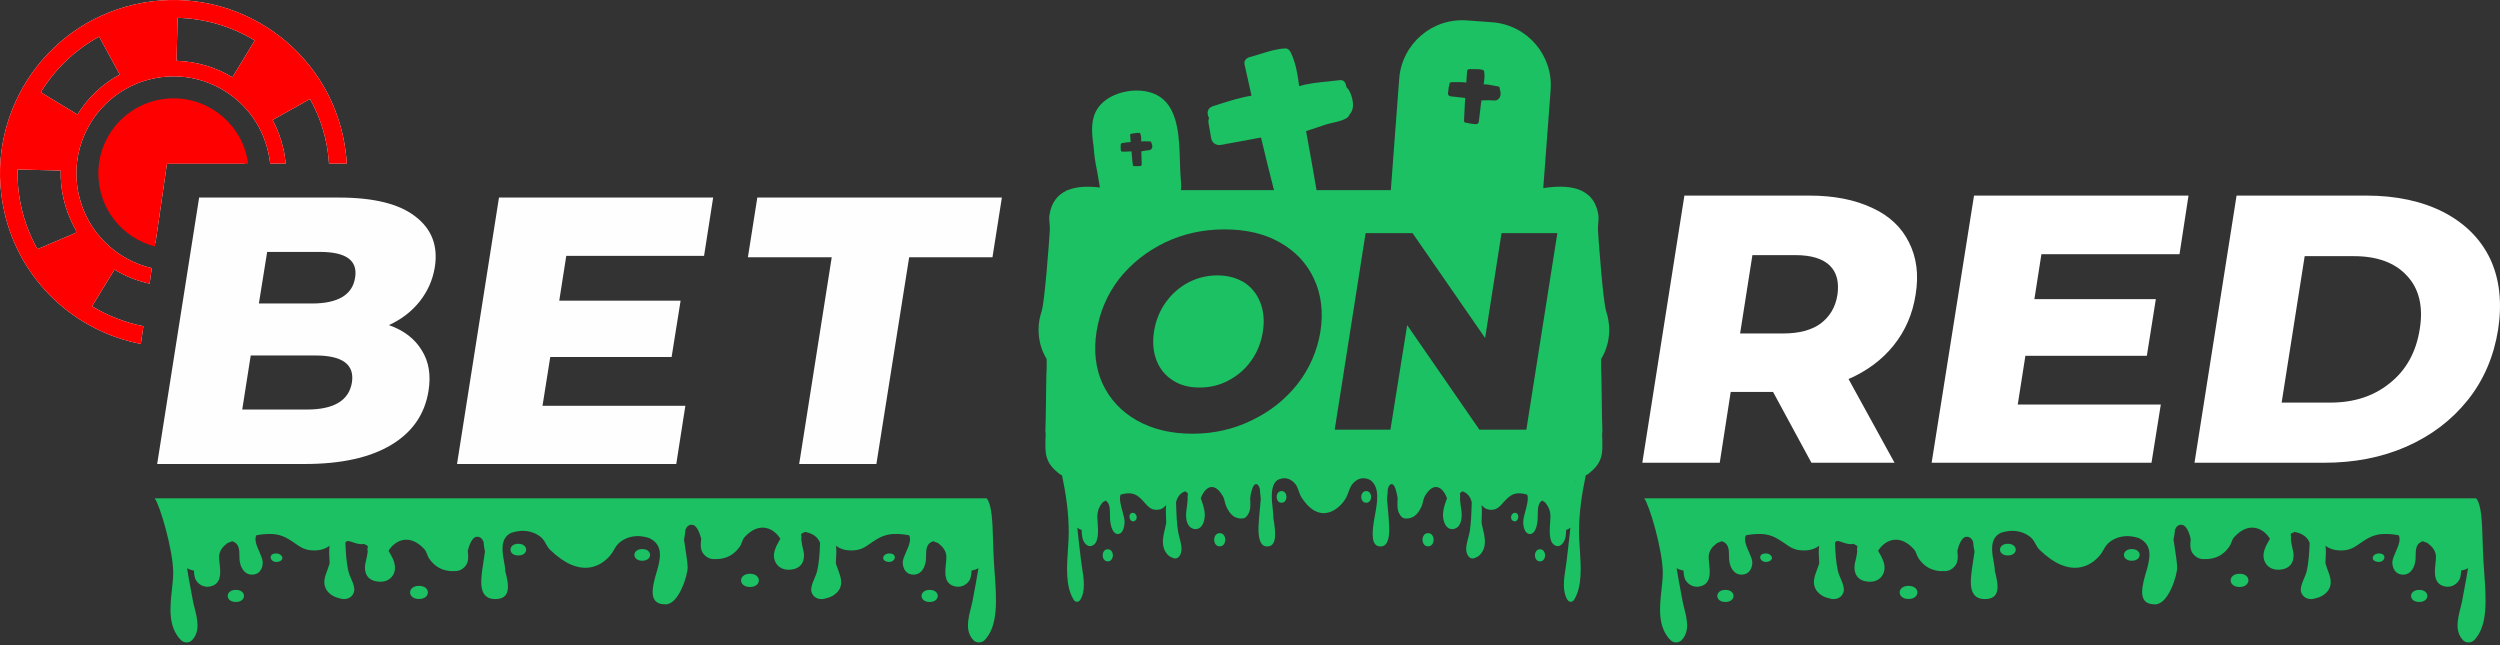 <svg width="403" height="104" viewBox="0 0 403 104" fill="none" xmlns="http://www.w3.org/2000/svg">
<rect x="0" y="0" width="403" height="104" fill="#333333" stroke="none"/>
<path d="M39.448 26.366C39.398 26.049 39.348 25.732 39.265 25.416C37.865 19.168 31.667 15.253 25.418 16.669C19.186 18.085 15.271 24.283 16.67 30.514C17.67 34.895 21.003 38.127 25.068 39.177L26.918 26.366H39.448Z" fill="white"/>
<path d="M39.999 26.383H26.919L24.986 39.727C19.738 38.395 15.855 33.63 15.855 27.965C15.855 21.268 21.287 15.854 27.969 15.854C34.134 15.854 39.216 20.435 39.999 26.383Z" fill="#FF0000"/>
<path fill-rule="evenodd" clip-rule="evenodd" d="M21.804 0.692C6.741 4.091 -2.707 19.068 0.692 34.129C3.208 45.308 12.123 53.404 22.703 55.437L23.12 52.588C20.204 52.005 17.388 50.922 14.839 49.372L18.454 43.458C20.204 44.525 22.12 45.291 24.12 45.724L24.47 43.225C18.804 41.909 14.072 37.477 12.706 31.413C10.806 22.983 16.088 14.603 24.52 12.704C32.968 10.788 41.332 16.086 43.232 24.516C43.382 25.132 43.481 25.765 43.548 26.365H46.047C45.981 25.566 45.864 24.766 45.681 23.999C45.314 22.367 44.731 20.817 43.948 19.335L49.996 15.953L50.03 16.069C51.146 18.069 51.963 20.234 52.463 22.45C52.763 23.733 52.946 25.066 53.029 26.365H55.912C55.812 24.866 55.595 23.333 55.262 21.8C51.863 6.74 36.867 -2.706 21.804 0.692ZM28.635 2.875C33.017 2.991 37.316 4.241 41.066 6.523L37.466 12.454C34.734 10.805 31.618 9.905 28.452 9.805L28.635 2.875ZM6.574 14.87C8.857 11.138 12.106 8.023 15.988 5.907L19.304 12.021C16.488 13.537 14.139 15.786 12.489 18.468L6.574 14.87ZM6.024 40.16L5.924 39.86L5.874 39.876C4.775 37.844 3.958 35.695 3.458 33.479C2.992 31.447 2.792 29.381 2.842 27.315L9.79 27.498C9.74 28.997 9.89 30.48 10.223 31.946C10.59 33.579 11.173 35.128 11.956 36.611L12.206 37.028L12.306 37.494L6.008 40.176L6.024 40.16Z" fill="white"/>
<path fill-rule="evenodd" clip-rule="evenodd" d="M62.693 52.405C65.093 53.255 66.859 54.604 67.975 56.453C69.125 58.252 69.492 60.435 69.075 63.017C68.475 66.782 66.476 69.681 63.043 71.73C59.611 73.78 54.978 74.796 49.113 74.796H25.336L32.101 31.847H54.629C60.261 31.847 64.359 32.863 66.975 34.912C69.591 36.911 70.641 39.644 70.091 43.075C69.758 45.125 68.942 46.957 67.642 48.606C66.376 50.189 64.743 51.472 62.693 52.405ZM49.48 66.016C53.829 66.016 56.245 64.567 56.728 61.668C57.178 58.769 55.228 57.303 50.846 57.303H40.416L39.049 66.016H49.48ZM43.065 40.61L41.732 48.923H50.296C54.479 48.923 56.828 47.524 57.245 44.741C57.694 41.993 55.795 40.61 51.613 40.61H43.065Z" fill="#FEFEFE"/>
<path d="M110.479 65.416L109.013 74.796H73.672L80.437 31.847H114.961L113.495 41.243H91.284L90.151 48.473H109.713L108.263 57.553H88.701L87.452 65.416H110.479Z" fill="#FEFEFE"/>
<path d="M120.562 41.476H134.076L128.827 74.796H141.274L146.556 41.476H159.986L161.502 31.847H122.079L120.562 41.476Z" fill="#FEFEFE"/>
<path d="M360.535 31.529H381.463C386.245 31.529 390.444 32.429 393.893 34.195C397.325 35.977 399.858 38.477 401.408 41.709C402.924 44.941 403.357 48.739 402.707 53.071C402.008 57.452 400.391 61.251 397.809 64.483C395.226 67.715 391.943 70.214 387.911 71.996C383.879 73.762 379.463 74.595 374.631 74.595H353.753L360.535 31.529ZM285.82 63.183H278.989L277.222 74.595H264.742L271.524 31.529H291.685C295.668 31.529 299.05 32.212 301.8 33.512C304.549 34.761 306.532 36.644 307.715 39.043C308.948 41.442 309.331 44.257 308.798 47.489C308.315 50.621 307.132 53.337 305.249 55.686C303.416 57.969 301 59.785 297.984 61.101L305.399 74.595H292.002L285.82 63.183ZM296.201 47.489C296.468 45.457 296.101 43.941 294.968 42.808C293.835 41.709 292.002 41.125 289.436 41.125H282.488L280.505 53.754H287.436C290.019 53.754 292.002 53.221 293.468 52.171C294.968 51.038 295.884 49.522 296.201 47.489ZM348.321 65.216L346.822 74.595H311.38L318.212 31.529H352.787L351.337 40.975H329.076L327.943 48.223H347.521L346.072 57.352H326.493L325.26 65.216H348.321ZM375.648 64.899C379.463 64.899 382.646 63.866 385.229 61.767C387.861 59.685 389.477 56.769 390.061 53.071C390.66 49.422 389.961 46.507 387.961 44.407C386.028 42.325 383.179 41.292 379.413 41.292H371.515L367.8 64.899H375.648Z" fill="white"/>
<path fill-rule="evenodd" clip-rule="evenodd" d="M21.804 0.692C6.741 4.091 -2.707 19.068 0.692 34.129C3.208 45.308 12.123 53.404 22.703 55.437L23.12 52.588C20.204 52.005 17.388 50.922 14.839 49.372L18.454 43.458C20.204 44.525 22.12 45.291 24.12 45.724L24.47 43.225C18.804 41.909 14.072 37.477 12.706 31.413C10.806 22.983 16.088 14.603 24.52 12.704C32.968 10.788 41.332 16.086 43.232 24.516C43.382 25.132 43.481 25.765 43.548 26.365H46.047C45.981 25.566 45.864 24.766 45.681 23.999C45.314 22.367 44.731 20.817 43.948 19.335L49.996 15.953L50.03 16.069C51.146 18.069 51.963 20.234 52.463 22.45C52.763 23.733 52.946 25.066 53.029 26.365H55.912C55.812 24.866 55.595 23.333 55.262 21.8C51.863 6.74 36.867 -2.706 21.804 0.692ZM28.635 2.875C33.017 2.991 37.316 4.241 41.066 6.523L37.466 12.454C34.734 10.805 31.618 9.905 28.452 9.805L28.635 2.875ZM6.574 14.87C8.857 11.138 12.106 8.023 15.988 5.907L19.304 12.021C16.488 13.537 14.139 15.786 12.489 18.468L6.574 14.87ZM6.024 40.16L5.924 39.86L5.874 39.876C4.775 37.844 3.958 35.695 3.458 33.479C2.992 31.447 2.792 29.381 2.842 27.315L9.79 27.498C9.74 28.997 9.89 30.48 10.223 31.946C10.59 33.579 11.173 35.128 11.956 36.611L12.206 37.028L12.306 37.494L6.008 40.176L6.024 40.16Z" fill="#FF0000"/>
<path d="M193.361 62.468C195.027 62.468 196.56 62.118 197.993 61.352C199.459 60.586 200.692 59.553 201.675 58.17C202.675 56.787 203.308 55.205 203.575 53.438C203.858 51.639 203.691 50.107 203.142 48.724C202.592 47.341 201.725 46.275 200.526 45.508C199.293 44.775 197.876 44.392 196.243 44.392C194.594 44.392 193.044 44.775 191.611 45.508C190.145 46.275 188.929 47.341 187.929 48.724C186.946 50.107 186.312 51.639 186.029 53.438C185.746 55.205 185.913 56.787 186.462 58.17C187.012 59.553 187.895 60.586 189.112 61.352C190.312 62.118 191.728 62.468 193.361 62.468Z" fill="#1BC162"/>
<path fill-rule="evenodd" clip-rule="evenodd" d="M236.481 3.292L240.58 3.592C246.179 4.025 250.394 8.907 249.961 14.521L248.773 30.324C252.598 29.739 256.954 29.964 257.659 34.696C257.713 35.105 257.674 35.568 257.635 36.026C257.602 36.408 257.57 36.787 257.592 37.128C257.692 38.794 258.409 48.524 258.892 50.09C259.209 51.089 259.408 52.089 259.408 53.155C259.408 54.921 258.925 56.504 258.109 57.87C258.092 58.42 258.092 58.969 258.109 59.519C258.142 59.893 258.171 62.043 258.2 64.192V64.194C258.229 66.351 258.259 68.507 258.292 68.865C258.309 69.215 258.325 69.599 258.259 69.948C258.292 70.765 258.325 71.598 258.292 72.414C258.225 74.397 257.276 75.446 255.876 76.512C255.793 76.562 255.709 76.596 255.626 76.612C255.01 79.594 254.526 82.576 254.543 85.825C254.543 86.656 254.604 87.574 254.668 88.528V88.529C254.858 91.361 255.068 94.511 253.76 96.654C253.477 97.121 252.943 97.137 252.644 96.654C251.811 95.241 252.11 93.293 252.378 91.55C252.448 91.095 252.515 90.654 252.56 90.24C252.617 89.743 252.675 89.25 252.733 88.757L252.733 88.756C252.879 87.514 253.024 86.282 253.143 85.042C252.993 85.192 252.827 85.309 252.61 85.376C252.588 85.383 252.566 85.39 252.544 85.396C252.516 85.403 252.488 85.409 252.46 85.409C252.46 85.825 252.427 86.242 252.36 86.592C252.177 87.558 251.377 88.474 250.494 87.808C249.672 87.201 249.791 85.51 249.881 84.22C249.91 83.81 249.936 83.441 249.928 83.16C249.894 82.177 249.544 81.56 249.094 81.011V80.994C249.07 80.979 249.046 80.965 249.023 80.95C248.965 80.915 248.909 80.879 248.853 80.844C248.803 80.813 248.754 80.781 248.703 80.75C248.673 80.731 248.642 80.713 248.611 80.694C248.328 80.844 248.111 81.111 247.995 81.594C247.896 82.058 247.891 82.533 247.886 83.007C247.882 83.332 247.879 83.657 247.845 83.976C247.778 84.676 247.511 85.975 246.728 86.075C245.795 86.175 245.529 84.892 245.545 84.076C245.552 83.621 245.713 83.035 245.882 82.419C246.139 81.48 246.417 80.469 246.195 79.744L246.115 79.722C245.912 79.663 245.718 79.607 245.512 79.578C244.196 79.378 243.529 79.694 242.496 80.827C242.475 80.85 242.453 80.874 242.432 80.897C242.406 80.926 242.38 80.955 242.354 80.984L242.259 81.089C241.756 81.651 241.325 82.133 240.53 82.177C239.763 82.227 239.23 81.91 238.83 81.427C238.897 82.177 238.88 82.927 238.847 83.676C238.83 83.876 238.83 84.076 238.83 84.293C238.867 84.45 238.899 84.608 238.932 84.768C238.958 84.896 238.984 85.026 239.014 85.159L239.048 85.301C239.288 86.305 239.532 87.323 239.214 88.358C238.98 89.074 238.447 89.707 237.881 89.874C237.364 90.19 236.714 90.04 236.431 89.107C236.223 88.402 236.472 87.465 236.694 86.629L236.695 86.626C236.792 86.258 236.885 85.909 236.931 85.609C237.147 84.16 237.191 82.74 237.236 81.309L237.247 80.961C237.031 80.111 236.598 79.478 235.731 79.195C235.598 79.294 235.464 79.394 235.348 79.511V79.694C235.381 79.928 235.398 80.161 235.348 80.394C235.38 80.937 235.463 81.495 235.525 81.918C235.558 82.145 235.586 82.332 235.598 82.46C235.714 83.593 235.514 85.076 234.298 85.275C233.082 85.475 232.549 83.993 232.615 82.81C232.66 81.965 232.925 81.242 233.185 80.532C233.212 80.458 233.238 80.384 233.265 80.311C232.615 78.595 231.166 77.429 229.666 80.011C229.538 80.248 229.465 80.551 229.393 80.853C229.333 81.101 229.273 81.35 229.183 81.56C228.75 82.543 228.166 83.359 227.167 83.543C227 83.576 226.85 83.593 226.7 83.576C226.3 83.626 225.9 83.426 225.567 82.793C225.194 82.128 225.247 81.211 225.296 80.363L225.3 80.294C225.184 79.594 224.917 78.195 224.451 78.062C224.084 77.945 223.851 78.328 223.717 78.811C223.705 79.227 223.664 79.633 223.623 80.037L223.606 80.207C223.598 80.28 223.591 80.354 223.584 80.427C223.622 80.908 223.668 81.39 223.713 81.874L223.713 81.875C223.807 82.866 223.9 83.863 223.934 84.859C223.984 86.008 223.934 88.058 222.584 88.091C220.985 88.124 221.135 85.992 221.551 83.543L221.576 83.413C222.034 80.96 222.474 78.607 220.935 77.412C220.718 77.279 220.485 77.195 220.235 77.145C220.202 77.129 220.168 77.129 220.135 77.129C220.131 77.129 220.128 77.128 220.124 77.127C220.121 77.126 220.117 77.124 220.113 77.123C220.102 77.118 220.088 77.112 220.068 77.112C219.385 77.012 218.669 77.262 218.052 77.978C217.709 78.395 217.541 78.857 217.369 79.328C217.267 79.611 217.163 79.896 217.019 80.178C216.136 81.877 212.87 84.926 209.804 80.178C209.604 79.865 209.486 79.527 209.368 79.188C209.222 78.768 209.076 78.347 208.771 77.978C208.155 77.262 207.438 77.012 206.755 77.112C206.74 77.112 206.728 77.116 206.718 77.119L206.71 77.123C206.702 77.126 206.695 77.129 206.688 77.129C206.655 77.129 206.622 77.129 206.588 77.145C206.339 77.195 206.105 77.279 205.889 77.412C204.743 78.299 204.982 80.442 205.164 82.078C205.228 82.655 205.285 83.169 205.272 83.543C205.689 85.992 205.839 88.124 204.222 88.091C202.889 88.058 202.839 86.008 202.873 84.859C202.915 83.907 203.006 82.956 203.097 82.008C203.147 81.48 203.198 80.952 203.239 80.427C203.173 79.894 203.123 79.361 203.089 78.811C202.956 78.328 202.739 77.945 202.373 78.062C201.89 78.195 201.623 79.594 201.523 80.294L201.527 80.363C201.576 81.211 201.63 82.128 201.256 82.793C200.923 83.426 200.523 83.626 200.123 83.576C199.973 83.593 199.807 83.576 199.64 83.543C198.657 83.359 198.074 82.543 197.641 81.56C197.554 81.357 197.495 81.12 197.436 80.88C197.359 80.569 197.282 80.255 197.141 80.011C195.658 77.429 194.208 78.595 193.558 80.311L193.605 80.439C193.874 81.18 194.145 81.928 194.208 82.81C194.275 83.993 193.742 85.475 192.525 85.275C191.309 85.076 191.092 83.593 191.226 82.46C191.237 82.336 191.261 82.155 191.291 81.938C191.349 81.512 191.426 80.945 191.459 80.394C191.426 80.161 191.426 79.928 191.476 79.694V79.511C191.342 79.394 191.226 79.294 191.076 79.195C190.226 79.478 189.793 80.111 189.576 80.961L189.587 81.309C189.632 82.74 189.677 84.16 189.893 85.609C189.935 85.92 190.031 86.284 190.132 86.667C190.35 87.493 190.592 88.413 190.376 89.107C190.109 90.04 189.459 90.19 188.943 89.874C188.376 89.707 187.827 89.074 187.61 88.358C187.292 87.323 187.536 86.305 187.776 85.301L187.81 85.159C187.839 85.026 187.866 84.897 187.891 84.769L187.892 84.768C187.924 84.608 187.956 84.45 187.993 84.293C187.993 84.182 187.989 84.076 187.985 83.972C187.98 83.872 187.976 83.774 187.976 83.676C187.943 82.927 187.91 82.177 187.976 81.427C187.577 81.91 187.06 82.227 186.294 82.177C185.499 82.133 185.067 81.651 184.564 81.089C184.488 81.003 184.409 80.915 184.327 80.827C183.294 79.694 182.628 79.378 181.311 79.578C181.078 79.611 180.845 79.678 180.628 79.744C180.396 80.471 180.678 81.486 180.94 82.428C181.11 83.041 181.272 83.623 181.278 84.076C181.278 84.892 181.028 86.175 180.095 86.075C179.312 85.975 179.045 84.676 178.962 83.976C178.928 83.652 178.927 83.322 178.927 82.992C178.927 82.523 178.926 82.053 178.829 81.594C178.712 81.111 178.496 80.844 178.212 80.694C178.046 80.794 177.879 80.894 177.729 80.994C177.729 81.011 177.729 81.011 177.712 81.011C177.279 81.56 176.929 82.177 176.896 83.16C176.888 83.439 176.913 83.806 176.94 84.213C177.026 85.504 177.14 87.2 176.329 87.808C175.446 88.474 174.63 87.558 174.463 86.592C174.397 86.242 174.363 85.825 174.363 85.409C174.313 85.409 174.263 85.392 174.213 85.376C173.997 85.309 173.83 85.192 173.663 85.042C173.783 86.283 173.928 87.516 174.074 88.758C174.132 89.25 174.19 89.744 174.247 90.24C174.293 90.637 174.359 91.058 174.428 91.493C174.706 93.25 175.018 95.225 174.163 96.654C173.88 97.137 173.347 97.121 173.064 96.654C171.744 94.514 171.959 91.37 172.152 88.54C172.217 87.582 172.28 86.66 172.28 85.825C172.28 82.576 171.814 79.594 171.197 76.612C171.114 76.596 171.031 76.562 170.947 76.512C169.531 75.446 168.598 74.397 168.531 72.414C168.498 71.598 168.515 70.765 168.565 69.948C168.498 69.599 168.498 69.215 168.531 68.865C168.563 68.529 168.587 66.618 168.612 64.605C168.64 62.326 168.67 59.917 168.715 59.519C168.731 58.969 168.731 58.42 168.715 57.87C167.882 56.504 167.415 54.921 167.415 53.155C167.398 52.089 167.615 51.089 167.932 50.09C168.415 48.524 169.131 38.794 169.231 37.128C169.253 36.795 169.22 36.426 169.186 36.052C169.143 35.586 169.1 35.112 169.165 34.696C169.481 32.58 170.531 31.381 171.93 30.731L171.947 30.648H172.13C173.63 30.027 175.496 30.01 177.305 30.224C177.141 29.303 176.982 28.383 176.832 27.466C176.566 26.25 176.383 24.984 176.299 23.735L176.199 22.985C175.966 21.035 175.833 19.053 177.016 17.37C178.982 14.555 184.197 13.705 187.03 15.638C189.973 17.635 190.105 22.368 190.209 26.085C190.233 26.956 190.255 27.771 190.312 28.483C190.319 28.567 190.327 28.65 190.334 28.733L190.334 28.739C190.395 29.45 190.451 30.091 190.358 30.648H205.367C204.639 27.835 203.945 25.002 203.276 22.169C201.51 22.502 199.727 22.835 197.961 23.151C197.939 23.163 197.916 23.159 197.894 23.155C197.883 23.153 197.872 23.151 197.861 23.151C197.478 23.251 197.094 23.335 196.711 23.368C196.011 23.468 195.361 22.985 195.245 22.302C195.17 21.869 195.095 21.44 195.02 21.011C194.945 20.582 194.87 20.153 194.795 19.72C194.762 19.503 194.812 19.253 194.895 19.02C194.495 18.337 194.578 17.42 195.511 17.12C195.809 17.027 196.115 16.93 196.428 16.83C198.078 16.304 199.922 15.715 201.743 15.421L201.74 15.409L201.74 15.407L201.739 15.404L201.739 15.4C201.357 13.708 200.975 12.016 200.61 10.34C200.493 9.774 200.96 9.324 201.443 9.207C202.002 9.065 202.584 8.882 203.177 8.696C204.529 8.273 205.938 7.831 207.258 7.808C207.592 7.808 207.892 8.107 208.025 8.374C208.825 9.923 209.175 11.906 209.425 13.889C210.901 13.443 212.575 13.278 214.111 13.127C214.759 13.063 215.383 13.001 215.956 12.922C216.556 12.839 216.906 13.272 216.956 13.722C217.006 13.839 217.039 13.938 217.056 14.055C217.356 14.338 217.606 14.738 217.789 15.271C218.306 16.787 218.172 17.754 217.573 18.42C217.456 18.686 217.306 18.903 217.056 19.053C216.457 19.419 215.637 19.608 214.86 19.787C214.47 19.876 214.091 19.963 213.757 20.069C213.301 20.219 212.844 20.372 212.387 20.525L212.385 20.525L212.384 20.526C211.773 20.73 211.16 20.936 210.541 21.136C210.675 21.884 210.81 22.633 210.945 23.381L210.949 23.406L210.95 23.41C211.384 25.817 211.818 28.228 212.224 30.648H224.2L225.551 12.689C225.984 7.074 230.866 2.859 236.481 3.292ZM241.247 16.154C241.347 16.12 241.43 16.07 241.497 15.987C241.763 15.821 241.913 15.504 241.897 14.938C241.88 14.721 241.847 14.554 241.763 14.438C241.78 14.388 241.78 14.354 241.763 14.305C241.797 14.155 241.713 13.971 241.513 13.938C241.319 13.906 241.112 13.864 240.897 13.821C240.339 13.71 239.729 13.588 239.164 13.588C239.281 12.872 239.364 12.155 239.247 11.539C239.231 11.439 239.164 11.306 239.047 11.272C238.597 11.134 238.066 11.139 237.555 11.145C237.329 11.147 237.107 11.149 236.898 11.139C236.714 11.139 236.515 11.239 236.498 11.439C236.474 11.745 236.454 12.046 236.433 12.346C236.412 12.667 236.39 12.986 236.365 13.305C235.734 13.224 235.071 13.23 234.471 13.236C234.326 13.237 234.185 13.238 234.048 13.238C233.682 13.255 233.565 13.555 233.632 13.838C233.582 13.905 233.532 13.988 233.532 14.071C233.482 14.371 233.449 14.688 233.415 15.004C233.382 15.254 233.549 15.487 233.799 15.521C233.886 15.543 233.981 15.55 234.074 15.557C234.122 15.561 234.17 15.565 234.215 15.571H234.265C234.844 15.647 235.436 15.709 236.017 15.77L236.181 15.787C236.115 17.003 236.048 18.236 235.998 19.452C235.998 19.736 236.281 19.869 236.481 19.786C236.531 19.819 236.581 19.852 236.648 19.852C237.064 19.936 237.464 19.985 237.881 20.019C238.114 20.035 238.347 19.886 238.381 19.636C238.53 18.488 238.664 17.34 238.797 16.192L238.797 16.191L238.797 16.187C239.181 16.187 239.565 16.172 239.963 16.156L240.014 16.154C240.131 16.154 240.263 16.164 240.399 16.175C240.687 16.197 240.998 16.222 241.247 16.154ZM254.034 77.057L253.893 77.629H253.91C253.947 77.434 253.989 77.245 254.034 77.057ZM185.58 24.035C185.547 24.084 185.514 24.134 185.447 24.151C185.31 24.22 185.118 24.233 184.941 24.246C184.86 24.252 184.782 24.257 184.714 24.268C184.589 24.293 184.468 24.313 184.348 24.334C184.227 24.355 184.105 24.376 183.981 24.401C184.014 25.101 184.031 25.8 184.047 26.5C184.047 26.65 183.931 26.767 183.781 26.767C183.531 26.783 183.281 26.8 183.031 26.783C182.998 26.783 182.964 26.783 182.931 26.767C182.814 26.833 182.631 26.783 182.614 26.6C182.531 25.867 182.448 25.134 182.398 24.401C181.998 24.417 181.598 24.434 181.215 24.451L181.198 24.434C181.115 24.451 181.015 24.451 180.931 24.451C180.781 24.451 180.665 24.334 180.665 24.168C180.648 23.984 180.648 23.801 180.648 23.601C180.636 23.564 180.651 23.526 180.667 23.489C180.67 23.481 180.673 23.474 180.676 23.466C180.678 23.461 180.68 23.456 180.682 23.451C180.615 23.301 180.665 23.101 180.881 23.068C180.952 23.057 181.025 23.045 181.099 23.032L181.1 23.032C181.467 22.97 181.877 22.901 182.264 22.901C182.248 22.716 182.236 22.531 182.224 22.347C182.211 22.151 182.198 21.958 182.181 21.769C182.181 21.635 182.281 21.569 182.398 21.552C182.505 21.539 182.618 21.519 182.734 21.499C183.052 21.445 183.392 21.387 183.697 21.435C183.764 21.435 183.814 21.519 183.831 21.569C183.964 21.935 183.981 22.368 183.964 22.802C184.282 22.756 184.639 22.773 184.965 22.788C185.118 22.795 185.264 22.802 185.397 22.802C185.53 22.802 185.597 22.901 185.597 23.001C185.597 23.007 185.597 23.012 185.598 23.017C185.599 23.021 185.6 23.025 185.601 23.029C185.602 23.034 185.604 23.038 185.605 23.043C185.609 23.056 185.614 23.068 185.614 23.085C185.664 23.151 185.697 23.235 185.73 23.368C185.797 23.701 185.73 23.901 185.58 24.035ZM251.046 37.578L246.047 69.266H238.483L226.836 52.406L224.136 69.266H215.155L220.137 37.578H227.702L239.399 54.488L242.048 37.578H251.046ZM192.211 69.915C188.762 69.915 185.796 69.199 183.247 67.766C180.764 66.35 178.931 64.401 177.748 61.885C176.598 59.403 176.282 56.554 176.765 53.438C177.265 50.306 178.465 47.491 180.397 44.959C182.38 42.476 184.846 40.51 187.812 39.078C190.778 37.662 193.994 36.978 197.393 36.978C200.842 36.978 203.825 37.662 206.307 39.078C208.857 40.51 210.673 42.476 211.823 44.959C213.006 47.491 213.322 50.306 212.856 53.438C212.339 56.554 211.106 59.403 209.173 61.885C207.191 64.401 204.725 66.35 201.759 67.766C198.826 69.199 195.66 69.915 192.211 69.915Z" fill="#1BC162"/>
<path d="M244.296 82.677C243.579 82.56 243.263 83.776 244.012 84.009C244.779 84.259 245.079 82.793 244.296 82.677Z" fill="#1BC162"/>
<path d="M182.511 82.677C181.745 82.793 182.045 84.259 182.811 84.009C183.561 83.776 183.244 82.56 182.511 82.677Z" fill="#1BC162"/>
<path d="M248.245 88.541C247.162 88.541 247.162 90.49 248.245 90.49C249.344 90.49 249.328 88.541 248.245 88.541Z" fill="#1BC162"/>
<path d="M178.579 88.541C177.479 88.541 177.479 90.49 178.579 90.49C179.662 90.49 179.662 88.541 178.579 88.541Z" fill="#1BC162"/>
<path d="M230.199 85.942C229.016 85.942 229.016 88.074 230.199 88.074C231.399 88.074 231.399 85.942 230.199 85.942Z" fill="#1BC162"/>
<path d="M196.624 85.942C195.425 85.942 195.425 88.074 196.624 88.074C197.807 88.074 197.807 85.942 196.624 85.942Z" fill="#1BC162"/>
<path d="M220.235 79.161C219.169 79.161 219.169 81.044 220.235 81.044C221.285 81.044 221.285 79.161 220.235 79.161Z" fill="#1BC162"/>
<path d="M206.588 79.161C205.539 79.161 205.539 81.044 206.588 81.044C207.638 81.044 207.638 79.161 206.588 79.161Z" fill="#1BC162"/>
<path d="M265.043 80.328H399.159C400.02 81.422 400.1 84.021 400.197 87.141C400.231 88.251 400.268 89.426 400.342 90.624C400.377 91.184 400.418 91.749 400.459 92.315C400.768 96.606 401.079 100.906 398.826 103.202C398.359 103.669 397.51 103.685 397.043 103.202C395.681 101.774 396.181 99.79 396.622 98.038L396.622 98.036C396.731 97.602 396.837 97.182 396.91 96.788C397.009 96.239 397.112 95.693 397.214 95.148L397.215 95.146C397.438 93.958 397.66 92.778 397.843 91.59C397.593 91.74 397.31 91.857 396.993 91.923L396.951 91.932L396.92 91.938L396.891 91.943C396.876 91.945 396.861 91.947 396.846 91.949C396.833 91.951 396.819 91.953 396.806 91.954C396.785 91.956 396.764 91.957 396.743 91.957C396.726 92.373 396.676 92.79 396.577 93.139C396.293 94.106 395.01 95.022 393.577 94.356C392.272 93.748 392.46 92.051 392.604 90.761C392.649 90.354 392.689 89.987 392.677 89.708C392.628 88.725 392.061 88.108 391.344 87.558L391.328 87.542C391.203 87.492 391.074 87.442 390.945 87.392L390.769 87.324C390.699 87.296 390.629 87.269 390.561 87.242C390.111 87.392 389.745 87.658 389.578 88.141C389.409 88.598 389.406 89.073 389.403 89.551C389.401 89.875 389.399 90.201 389.345 90.524C389.228 91.224 388.795 92.523 387.545 92.623C386.046 92.723 385.629 91.44 385.646 90.624C385.659 90.172 385.914 89.592 386.182 88.982C386.597 88.038 387.043 87.021 386.679 86.292C386.329 86.226 385.963 86.159 385.596 86.126C383.48 85.926 382.397 86.242 380.747 87.375C380.605 87.47 380.47 87.564 380.338 87.655C379.538 88.209 378.856 88.682 377.598 88.725C376.348 88.775 375.515 88.458 374.865 87.975C374.982 88.725 374.932 89.474 374.882 90.224C374.865 90.424 374.865 90.624 374.865 90.84C374.949 91.124 375.049 91.407 375.149 91.69C375.173 91.755 375.198 91.82 375.222 91.886C375.602 92.887 375.981 93.889 375.465 94.906C375.115 95.622 374.232 96.255 373.332 96.422C372.499 96.738 371.466 96.588 371.016 95.655C370.683 94.954 371.079 94.023 371.434 93.19C371.593 92.816 371.744 92.462 371.816 92.157C372.183 90.591 372.249 89.058 372.316 87.508C371.983 86.659 371.266 86.009 369.9 85.743C369.683 85.826 369.467 85.942 369.283 86.059C369.267 86.109 369.267 86.176 369.267 86.242C369.333 86.475 369.35 86.709 369.283 86.942C369.342 87.531 369.484 88.136 369.586 88.569L369.586 88.571C369.608 88.663 369.628 88.748 369.645 88.823C369.661 88.894 369.674 88.956 369.683 89.008C369.867 90.141 369.533 91.624 367.6 91.823C365.618 92.023 364.768 90.54 364.884 89.358C364.963 88.479 365.411 87.718 365.839 86.992L365.918 86.859C364.884 85.143 362.552 83.977 360.169 86.559C359.948 86.798 359.829 87.104 359.71 87.408C359.614 87.654 359.518 87.9 359.369 88.108C358.686 89.075 357.736 89.908 356.153 90.091C355.887 90.124 355.637 90.124 355.387 90.124C354.737 90.174 354.104 89.958 353.571 89.341C352.99 88.697 353.06 87.817 353.126 86.992L353.13 86.939L353.137 86.842C352.971 86.142 352.538 84.743 351.788 84.61C351.188 84.493 350.821 84.876 350.621 85.359C350.571 85.909 350.488 86.442 350.371 86.975C350.433 87.43 350.505 87.886 350.577 88.344C350.737 89.361 350.897 90.384 350.955 91.407C351.021 92.557 349.605 97.388 347.439 97.421C344.856 97.454 345.089 95.339 345.756 92.89L345.796 92.755C346.533 90.304 347.244 87.936 344.79 86.742C344.423 86.626 344.056 86.525 343.656 86.475C343.646 86.475 343.635 86.475 343.624 86.474C343.612 86.472 343.599 86.47 343.585 86.468C343.556 86.464 343.526 86.459 343.49 86.459C343.457 86.459 343.44 86.442 343.407 86.442C342.307 86.342 341.14 86.592 340.157 87.308C339.602 87.72 339.338 88.183 339.073 88.649C338.908 88.938 338.743 89.228 338.508 89.508C337.075 91.224 333.742 93.406 328.81 88.658C328.492 88.354 328.308 88.018 328.123 87.679C327.893 87.255 327.66 86.829 327.161 86.459C326.178 85.743 325.011 85.493 323.911 85.593C323.895 85.593 323.882 85.597 323.87 85.601L323.863 85.603C323.858 85.605 323.853 85.606 323.848 85.607C323.842 85.608 323.835 85.609 323.828 85.609L323.819 85.609L323.807 85.61C323.802 85.61 323.796 85.61 323.791 85.611L323.777 85.612C323.762 85.614 323.747 85.616 323.733 85.618C323.708 85.622 323.685 85.626 323.662 85.626C323.262 85.676 322.895 85.776 322.528 85.892C320.689 86.781 321.081 88.931 321.381 90.576C321.486 91.151 321.579 91.664 321.562 92.04C322.229 94.489 322.462 96.605 319.879 96.572C317.713 96.538 317.646 94.506 317.713 93.356C317.77 92.342 317.928 91.327 318.087 90.313C318.16 89.844 318.233 89.376 318.296 88.908C318.18 88.392 318.096 87.842 318.063 87.308C317.846 86.825 317.48 86.442 316.88 86.542C316.13 86.692 315.697 88.092 315.53 88.775L315.533 88.807C315.616 89.664 315.706 90.599 315.097 91.29C314.564 91.907 313.931 92.107 313.281 92.057C313.048 92.073 312.781 92.073 312.514 92.04C310.931 91.84 309.982 91.024 309.298 90.041C309.15 89.833 309.054 89.591 308.958 89.349C308.839 89.049 308.72 88.748 308.499 88.508C306.116 85.926 303.8 87.092 302.75 88.791C302.79 88.861 302.83 88.93 302.871 89C303.285 89.715 303.707 90.442 303.783 91.307C303.9 92.49 303.05 93.956 301.084 93.756C299.134 93.573 298.801 92.09 298.984 90.941C299.003 90.845 299.034 90.711 299.072 90.549C299.175 90.114 299.324 89.481 299.384 88.875C299.334 88.641 299.334 88.408 299.401 88.175V88.008C299.201 87.875 299.001 87.775 298.768 87.675C298.125 87.808 297.505 87.592 296.994 87.413C296.417 87.212 295.978 87.058 295.802 87.508C295.869 89.058 295.935 90.591 296.302 92.157C296.374 92.462 296.525 92.816 296.684 93.19C297.039 94.023 297.435 94.954 297.102 95.655C296.652 96.588 295.602 96.738 294.785 96.422C293.886 96.255 293.003 95.622 292.653 94.906C292.144 93.904 292.505 92.917 292.865 91.931L292.902 91.829C292.919 91.783 292.936 91.737 292.953 91.69C293.03 91.501 293.093 91.313 293.156 91.124C293.188 91.029 293.219 90.935 293.253 90.84V90.839C293.253 90.623 293.253 90.424 293.236 90.224C293.186 89.475 293.136 88.725 293.253 87.975C292.603 88.458 291.77 88.775 290.52 88.725C289.261 88.682 288.58 88.209 287.78 87.655L287.778 87.654C287.647 87.563 287.512 87.469 287.371 87.375C285.721 86.242 284.638 85.926 282.522 86.126C282.155 86.159 281.789 86.226 281.439 86.292C281.064 87.022 281.515 88.042 281.934 88.987C282.203 89.596 282.459 90.174 282.472 90.624C282.489 91.44 282.072 92.723 280.572 92.623C279.323 92.523 278.889 91.224 278.773 90.524C278.719 90.201 278.717 89.875 278.715 89.551C278.711 89.073 278.708 88.598 278.54 88.141C278.373 87.658 278.006 87.392 277.556 87.242C277.29 87.342 277.04 87.442 276.79 87.542L276.773 87.558C276.057 88.108 275.49 88.725 275.44 89.708C275.424 89.995 275.465 90.375 275.511 90.796L275.511 90.797C275.651 92.083 275.833 93.753 274.541 94.356C273.108 95.022 271.825 94.106 271.541 93.139C271.441 92.79 271.391 92.373 271.375 91.957C271.291 91.957 271.208 91.94 271.125 91.923C270.792 91.857 270.525 91.74 270.275 91.59C270.458 92.778 270.68 93.958 270.903 95.147L270.903 95.148C271.006 95.692 271.109 96.239 271.208 96.788C271.281 97.182 271.387 97.603 271.496 98.038C271.937 99.79 272.436 101.774 271.075 103.202C270.608 103.685 269.758 103.669 269.292 103.202C267.176 101.049 267.525 97.872 267.836 95.033C267.939 94.093 268.038 93.19 268.042 92.373C268.042 88.725 265.893 81.411 265.043 80.328Z" fill="#1BC162"/>
<path d="M383.646 89.225C382.48 89.108 381.964 90.324 383.18 90.557C384.413 90.807 384.879 89.341 383.646 89.225Z" fill="#1BC162"/>
<path d="M284.471 89.225C283.238 89.341 283.705 90.807 284.938 90.557C286.154 90.324 285.638 89.108 284.471 89.225Z" fill="#1BC162"/>
<path d="M389.978 95.089C388.229 95.089 388.229 97.038 389.978 97.038C391.728 97.038 391.728 95.089 389.978 95.089Z" fill="#1BC162"/>
<path d="M278.14 95.089C276.39 95.089 276.39 97.038 278.14 97.038C279.873 97.038 279.889 95.089 278.14 95.089Z" fill="#1BC162"/>
<path d="M361.019 92.49C359.103 92.49 359.103 94.622 361.019 94.622C362.918 94.622 362.918 92.49 361.019 92.49Z" fill="#1BC162"/>
<path d="M307.649 94.439C305.749 94.439 305.749 96.555 307.649 96.555C309.565 96.555 309.565 94.439 307.649 94.439Z" fill="#1BC162"/>
<path d="M343.64 88.508C341.957 88.508 341.957 90.391 343.64 90.391C345.339 90.391 345.339 88.508 343.64 88.508Z" fill="#1BC162"/>
<path d="M323.662 87.659C321.979 87.659 321.979 89.541 323.662 89.541C325.361 89.541 325.361 87.659 323.662 87.659Z" fill="#1BC162"/>
<path d="M24.938 80.328H159.054C159.91 81.433 159.99 84.074 160.085 87.237L160.085 87.243C160.118 88.323 160.152 89.463 160.22 90.624C160.255 91.184 160.296 91.749 160.337 92.315C160.646 96.606 160.956 100.906 158.704 103.202C158.237 103.669 157.387 103.685 156.921 103.202C155.559 101.774 156.059 99.79 156.499 98.038C156.609 97.603 156.715 97.182 156.788 96.788L156.871 96.351C157.176 94.752 157.476 93.178 157.721 91.59C157.471 91.74 157.204 91.857 156.871 91.923C156.788 91.94 156.704 91.957 156.621 91.957C156.604 92.373 156.554 92.79 156.454 93.139C156.188 94.106 154.888 95.022 153.455 94.356C152.162 93.753 152.344 92.083 152.484 90.797C152.53 90.376 152.572 89.996 152.555 89.708C152.505 88.725 151.939 88.108 151.239 87.558C151.235 87.558 151.231 87.558 151.229 87.558C151.226 87.558 151.224 87.557 151.223 87.555C151.222 87.552 151.222 87.548 151.222 87.542C151.089 87.492 150.96 87.442 150.831 87.392C150.702 87.342 150.573 87.292 150.439 87.242C149.989 87.392 149.623 87.658 149.456 88.141C149.287 88.598 149.284 89.073 149.281 89.551C149.279 89.875 149.277 90.201 149.223 90.524C149.106 91.224 148.69 92.523 147.423 92.623C145.924 92.723 145.507 91.44 145.524 90.624C145.537 90.174 145.793 89.596 146.062 88.987C146.481 88.042 146.932 87.022 146.557 86.292C146.207 86.226 145.84 86.159 145.474 86.126C143.358 85.926 142.291 86.242 140.625 87.375C140.493 87.465 140.367 87.553 140.243 87.64C139.444 88.201 138.76 88.681 137.476 88.725C136.226 88.775 135.393 88.458 134.76 87.975C134.86 88.725 134.81 89.474 134.76 90.224C134.76 90.322 134.756 90.42 134.752 90.52C134.748 90.624 134.743 90.73 134.743 90.84C134.776 90.935 134.808 91.029 134.839 91.124C134.902 91.312 134.965 91.501 135.043 91.69C135.072 91.772 135.102 91.853 135.132 91.935C135.492 92.919 135.852 93.906 135.36 94.906C134.993 95.622 134.127 96.255 133.227 96.422C132.394 96.738 131.344 96.588 130.894 95.655C130.561 94.954 130.957 94.023 131.311 93.19C131.471 92.816 131.622 92.461 131.694 92.157C132.06 90.662 132.122 89.199 132.185 87.722L132.194 87.508C131.861 86.659 131.161 86.009 129.778 85.743C129.561 85.826 129.345 85.942 129.161 86.059C129.145 86.109 129.145 86.176 129.145 86.242C129.211 86.475 129.228 86.709 129.161 86.942C129.22 87.531 129.362 88.136 129.464 88.569C129.506 88.75 129.542 88.9 129.561 89.008C129.744 90.141 129.428 91.624 127.478 91.823C125.512 92.023 124.646 90.54 124.762 89.358C124.859 88.452 125.318 87.671 125.756 86.925L125.795 86.859C124.762 85.143 122.43 83.977 120.047 86.559C119.821 86.804 119.701 87.118 119.583 87.429C119.492 87.668 119.401 87.905 119.264 88.108C118.564 89.075 117.614 89.908 116.031 90.091C115.765 90.124 115.515 90.124 115.265 90.124C114.615 90.174 113.982 89.958 113.449 89.341C112.853 88.682 112.941 87.774 113.023 86.932L113.032 86.842C112.849 86.142 112.415 84.743 111.666 84.61C111.066 84.493 110.716 84.876 110.499 85.359C110.466 85.909 110.366 86.442 110.266 86.975C110.332 87.502 110.415 88.03 110.498 88.56C110.647 89.506 110.796 90.457 110.849 91.407C110.899 92.557 109.483 97.388 107.317 97.421C104.751 97.454 104.984 95.339 105.65 92.89L105.691 92.756C106.427 90.304 107.138 87.937 104.667 86.742C104.317 86.626 103.934 86.525 103.534 86.475C103.509 86.475 103.484 86.471 103.459 86.467C103.434 86.463 103.409 86.459 103.384 86.459C103.357 86.459 103.339 86.454 103.324 86.449C103.311 86.446 103.299 86.442 103.284 86.442C102.185 86.342 101.035 86.592 100.052 87.308C99.493 87.722 99.224 88.187 98.952 88.656C98.786 88.942 98.619 89.23 98.386 89.508C96.953 91.224 93.62 93.406 88.705 88.658C88.375 88.351 88.187 88.01 87.997 87.666C87.766 87.247 87.533 86.825 87.038 86.459C86.055 85.743 84.906 85.493 83.806 85.593C83.8 85.593 83.794 85.593 83.788 85.594C83.778 85.596 83.767 85.598 83.756 85.601C83.739 85.605 83.723 85.609 83.706 85.609C83.67 85.609 83.639 85.614 83.611 85.618C83.586 85.622 83.563 85.626 83.539 85.626C83.156 85.676 82.773 85.776 82.406 85.892C80.567 86.781 80.959 88.931 81.259 90.576C81.364 91.151 81.457 91.664 81.44 92.04C82.106 94.489 82.34 96.605 79.757 96.572C77.591 96.538 77.524 94.506 77.591 93.356C77.644 92.413 77.791 91.469 77.939 90.526C78.023 89.986 78.107 89.447 78.174 88.908C78.074 88.392 77.974 87.842 77.941 87.308C77.724 86.825 77.374 86.442 76.758 86.542C76.008 86.692 75.591 88.092 75.408 88.775L75.411 88.808C75.494 89.665 75.584 90.599 74.992 91.29C74.442 91.907 73.808 92.107 73.159 92.057C72.925 92.073 72.675 92.073 72.409 92.04C70.809 91.84 69.876 91.024 69.176 90.041C69.039 89.838 68.949 89.605 68.858 89.37C68.739 89.063 68.62 88.754 68.393 88.508C65.994 85.926 63.678 87.092 62.628 88.791L62.673 88.867C63.125 89.625 63.58 90.388 63.661 91.307C63.794 92.49 62.928 93.956 60.962 93.756C59.012 93.573 58.679 92.09 58.879 90.941C58.896 90.819 58.94 90.632 58.993 90.405C59.093 89.981 59.225 89.418 59.279 88.875C59.212 88.641 59.212 88.408 59.295 88.175C59.279 88.125 59.279 88.058 59.279 88.008C59.079 87.875 58.879 87.775 58.662 87.675C58.011 87.809 57.386 87.591 56.872 87.412C56.294 87.211 55.856 87.059 55.68 87.508C55.746 89.058 55.813 90.591 56.18 92.157C56.252 92.462 56.404 92.816 56.566 93.191C56.924 94.023 57.324 94.954 56.979 95.655C56.529 96.588 55.496 96.738 54.663 96.422C53.764 96.255 52.88 95.622 52.531 94.906C52.014 93.889 52.394 92.887 52.773 91.886C52.798 91.82 52.823 91.755 52.847 91.69C52.947 91.407 53.047 91.124 53.13 90.84C53.13 90.624 53.13 90.424 53.114 90.224C53.064 89.474 53.014 88.725 53.13 87.975C52.481 88.458 51.647 88.775 50.398 88.725C49.139 88.682 48.458 88.209 47.658 87.655C47.526 87.564 47.39 87.47 47.248 87.375C45.599 86.242 44.516 85.926 42.4 86.126C42.061 86.156 41.737 86.216 41.4 86.277L41.317 86.292C40.955 87.015 41.399 88.023 41.812 88.961C42.084 89.579 42.343 90.167 42.35 90.624C42.383 91.44 41.967 92.723 40.467 92.623C39.201 92.523 38.767 91.224 38.651 90.524C38.597 90.201 38.595 89.875 38.593 89.551C38.589 89.073 38.586 88.598 38.417 88.141C38.251 87.658 37.884 87.392 37.434 87.242C37.31 87.292 37.181 87.341 37.053 87.391L37.051 87.392C36.922 87.442 36.793 87.492 36.668 87.542L36.651 87.558C35.935 88.108 35.368 88.725 35.318 89.708C35.306 89.988 35.348 90.356 35.395 90.765C35.542 92.055 35.735 93.748 34.418 94.356C32.986 95.022 31.703 94.106 31.419 93.139C31.319 92.79 31.269 92.373 31.253 91.957C31.197 91.957 31.131 91.945 31.053 91.932L31.003 91.923C30.686 91.857 30.403 91.74 30.153 91.59C30.336 92.779 30.558 93.959 30.781 95.148C30.884 95.692 30.986 96.239 31.086 96.788C31.159 97.182 31.265 97.603 31.374 98.038C31.815 99.79 32.314 101.774 30.953 103.202C30.503 103.685 29.636 103.669 29.186 103.202C27.056 101.047 27.404 97.866 27.715 95.025C27.817 94.087 27.916 93.187 27.92 92.373C27.937 88.725 25.771 81.411 24.938 80.328Z" fill="#1BC162"/>
<path d="M143.524 89.225C142.358 89.108 141.858 90.324 143.058 90.557C144.291 90.807 144.757 89.341 143.524 89.225Z" fill="#1BC162"/>
<path d="M44.349 89.225C43.116 89.341 43.583 90.807 44.833 90.557C46.032 90.324 45.516 89.108 44.349 89.225Z" fill="#1BC162"/>
<path d="M149.856 95.089C148.123 95.089 148.123 97.038 149.856 97.038C151.606 97.038 151.606 95.089 149.856 95.089Z" fill="#1BC162"/>
<path d="M38.017 95.089C36.268 95.089 36.268 97.038 38.017 97.038C39.767 97.038 39.767 95.089 38.017 95.089Z" fill="#1BC162"/>
<path d="M120.897 92.49C118.98 92.49 118.98 94.622 120.897 94.622C122.813 94.622 122.796 92.49 120.897 92.49Z" fill="#1BC162"/>
<path d="M67.543 94.439C65.627 94.439 65.627 96.555 67.543 96.555C69.443 96.555 69.46 94.439 67.543 94.439Z" fill="#1BC162"/>
<path d="M103.534 88.508C101.835 88.508 101.851 90.391 103.534 90.391C105.217 90.391 105.217 88.508 103.534 88.508Z" fill="#1BC162"/>
<path d="M83.556 87.659C81.873 87.659 81.856 89.541 83.556 89.541C85.239 89.541 85.239 87.659 83.556 87.659Z" fill="#1BC162"/>
</svg>

